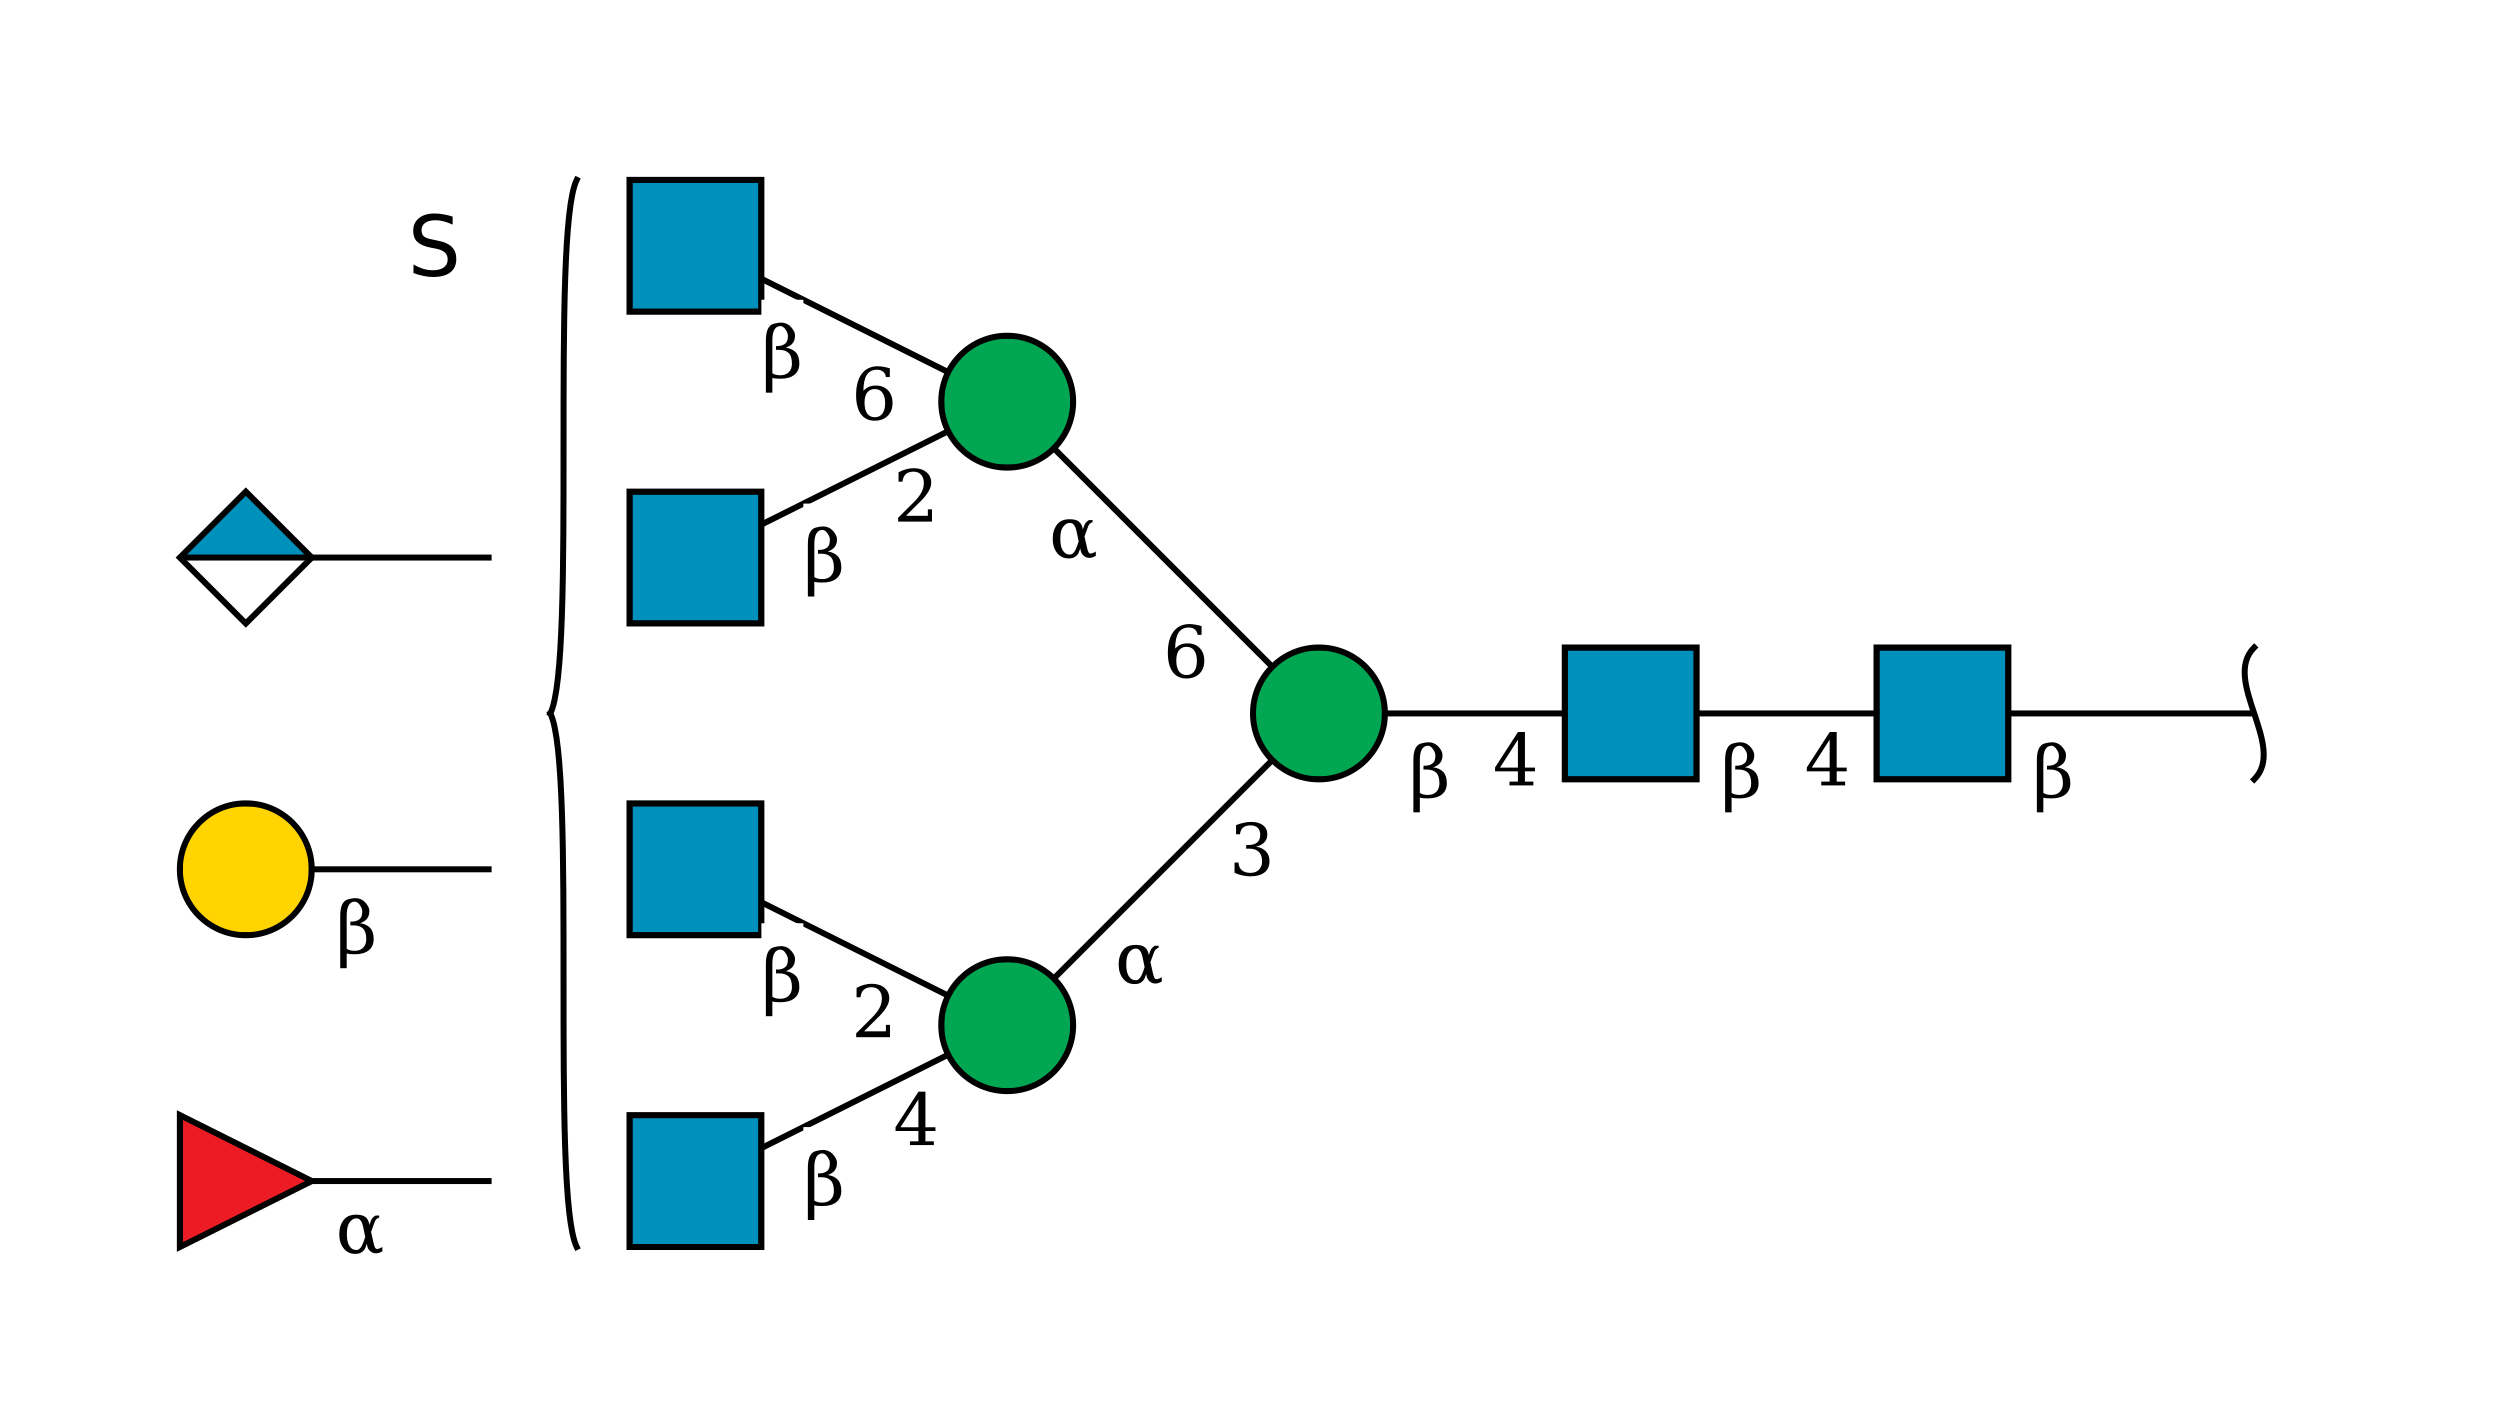 <?xml version="1.0"?>
<!DOCTYPE svg PUBLIC '-//W3C//DTD SVG 1.0//EN'
          'http://www.w3.org/TR/2001/REC-SVG-20010904/DTD/svg10.dtd'>
<svg viewBox="0 0 417 238" xmlns:xlink="http://www.w3.org/1999/xlink" style="fill-opacity:1; color-rendering:auto; color-interpolation:auto; text-rendering:auto; stroke:black; stroke-linecap:square; stroke-miterlimit:10; shape-rendering:auto; stroke-opacity:1; fill:black; stroke-dasharray:none; font-weight:normal; stroke-width:1; font-family:&apos;Dialog&apos;; font-style:normal; stroke-linejoin:miter; font-size:12; stroke-dashoffset:0; image-rendering:auto;" xmlns="http://www.w3.org/2000/svg"
><!--Generated by the Batik Graphics2D SVG Generator--><defs id="genericDefs"
  /><g
  ><defs id="defs1"
    ><clipPath clipPathUnits="userSpaceOnUse" id="clipPath_xagnTj3bbnkNWlv8FBtpmnJYlPq5v0k5"
      ><path d="M313 108 L335 108 L335 130 L313 130 L313 108 Z"
      /></clipPath
      ><clipPath clipPathUnits="userSpaceOnUse" id="clipPath_U0zzm4Mr1jWBqJfhDLUpP6YCM10GLCw2"
      ><path d="M261 108 L283 108 L283 130 L261 130 L261 108 Z"
      /></clipPath
      ><clipPath clipPathUnits="userSpaceOnUse" id="clipPath_5UmocJVAlUdYl6M15PGY00jlAONlrYHU"
      ><path d="M231 119 C231 125.075 226.075 130 220 130 C213.925 130 209 125.075 209 119 C209 112.925 213.925 108 220 108 C226.075 108 231 112.925 231 119 Z"
      /></clipPath
      ><clipPath clipPathUnits="userSpaceOnUse" id="clipPath_lftDGkqo8mhN4rhhGjbOnivMMCY5nCEx"
      ><path d="M179 171 C179 177.075 174.075 182 168 182 C161.925 182 157 177.075 157 171 C157 164.925 161.925 160 168 160 C174.075 160 179 164.925 179 171 Z"
      /></clipPath
      ><clipPath clipPathUnits="userSpaceOnUse" id="clipPath_QgrC7xFBv8yACSmVHRO5Z8XIHDrY5fLh"
      ><path d="M105 186 L127 186 L127 208 L105 208 L105 186 Z"
      /></clipPath
      ><clipPath clipPathUnits="userSpaceOnUse" id="clipPath_TtISEarFv40K74lY1TBLeyZe0LTNPyuv"
      ><path d="M105 134 L127 134 L127 156 L105 156 L105 134 Z"
      /></clipPath
      ><clipPath clipPathUnits="userSpaceOnUse" id="clipPath_zT6gbuadJ3Qm5t76hNIlA8NuWW33vttC"
      ><path d="M179 67 C179 73.075 174.075 78 168 78 C161.925 78 157 73.075 157 67 C157 60.925 161.925 56 168 56 C174.075 56 179 60.925 179 67 Z"
      /></clipPath
      ><clipPath clipPathUnits="userSpaceOnUse" id="clipPath_l4KnfvP3A5QKGTOpVORArPpYGoMcG2hz"
      ><path d="M105 82 L127 82 L127 104 L105 104 L105 82 Z"
      /></clipPath
      ><clipPath clipPathUnits="userSpaceOnUse" id="clipPath_Nq4Grdm2KOthyZmKI2ppkJJZkLW2bxod"
      ><path d="M105 30 L127 30 L127 52 L105 52 L105 30 Z"
      /></clipPath
      ><clipPath clipPathUnits="userSpaceOnUse" id="clipPath_zHHSg8o31wD4hXQl2hGJ1Y3lCzx68iws"
      ><path style="fill-rule:evenodd;" d="M52 197 L30 208 L30 186 Z"
      /></clipPath
      ><clipPath clipPathUnits="userSpaceOnUse" id="clipPath_L2Vt7PkXn870o0mMRpVqxUiT0K1gXBoA"
      ><path d="M52 145 C52 151.075 47.075 156 41 156 C34.925 156 30 151.075 30 145 C30 138.925 34.925 134 41 134 C47.075 134 52 138.925 52 145 Z"
      /></clipPath
      ><clipPath clipPathUnits="userSpaceOnUse" id="clipPath_wr2oMpJKOukoDYeeTTHAblGqbfNCQiCY"
      ><path style="fill-rule:evenodd;" d="M41 82 L52 93 L41 104 L30 93 Z"
      /></clipPath
    ></defs
    ><g style="fill:white; text-rendering:optimizeSpeed; stroke:white;"
    ><rect x="0" width="417" height="238" y="0" style="stroke:none;"
    /></g
    ><g style="text-rendering:optimizeSpeed;" ID="l-1:1,2"
    ><polygon style="fill:none;" points=" 376 119 324 119"
    /></g
    ><g style="text-rendering:optimizeSpeed;" ID="r-1:1"
    ><path style="fill:none;" d="M376 108 C370.5 113.5 381.5 124.5 376 130"
    /></g
    ><g style="text-rendering:optimizeSpeed;" ID="l-1:2,3"
    ><polygon style="fill:none;" points=" 324 119 272 119"
    /></g
    ><g ID="r-1:2" style="fill:white; text-rendering:optimizeSpeed; stroke:white;"
    ><rect x="313" y="108" width="22" style="clip-path:url(#clipPath_xagnTj3bbnkNWlv8FBtpmnJYlPq5v0k5); stroke:none;" height="22"
      /><rect x="313" y="108" width="22" style="clip-path:url(#clipPath_xagnTj3bbnkNWlv8FBtpmnJYlPq5v0k5); fill:rgb(0,144,188); stroke:none;" height="22"
      /><rect x="313" y="108" width="22" style="clip-path:url(#clipPath_xagnTj3bbnkNWlv8FBtpmnJYlPq5v0k5); fill:none; stroke:black;" height="22"
      /><rect x="313" y="108" width="22" style="fill:none; stroke:black;" height="22"
    /></g
    ><g style="text-rendering:optimizeSpeed;" ID="l-1:3,4"
    ><polygon style="fill:none;" points=" 272 119 220 119"
    /></g
    ><g ID="r-1:3" style="fill:white; text-rendering:optimizeSpeed; stroke:white;"
    ><rect x="261" y="108" width="22" style="clip-path:url(#clipPath_U0zzm4Mr1jWBqJfhDLUpP6YCM10GLCw2); stroke:none;" height="22"
      /><rect x="261" y="108" width="22" style="clip-path:url(#clipPath_U0zzm4Mr1jWBqJfhDLUpP6YCM10GLCw2); fill:rgb(0,144,188); stroke:none;" height="22"
      /><rect x="261" y="108" width="22" style="clip-path:url(#clipPath_U0zzm4Mr1jWBqJfhDLUpP6YCM10GLCw2); fill:none; stroke:black;" height="22"
      /><rect x="261" y="108" width="22" style="fill:none; stroke:black;" height="22"
    /></g
    ><g style="text-rendering:optimizeSpeed;" ID="l-1:4,5"
    ><polygon style="fill:none;" points=" 220 119 168 171"
    /></g
    ><g style="text-rendering:optimizeSpeed;" ID="l-1:4,6"
    ><polygon style="fill:none;" points=" 220 119 168 67"
    /></g
    ><g ID="r-1:4" style="fill:white; text-rendering:optimizeSpeed; stroke:white;"
    ><circle r="11" style="clip-path:url(#clipPath_5UmocJVAlUdYl6M15PGY00jlAONlrYHU); stroke:none;" cx="220" cy="119"
      /><rect x="209" y="108" width="22" style="clip-path:url(#clipPath_5UmocJVAlUdYl6M15PGY00jlAONlrYHU); fill:rgb(0,166,81); stroke:none;" height="22"
      /><rect x="209" y="108" width="22" style="clip-path:url(#clipPath_5UmocJVAlUdYl6M15PGY00jlAONlrYHU); fill:none; stroke:black;" height="22"
      /><circle r="11" style="fill:none; stroke:black;" cx="220" cy="119"
    /></g
    ><g style="text-rendering:optimizeSpeed;" ID="l-1:5,7"
    ><polygon style="fill:none;" points=" 168 171 116 197"
    /></g
    ><g style="text-rendering:optimizeSpeed;" ID="l-1:5,8"
    ><polygon style="fill:none;" points=" 168 171 116 145"
    /></g
    ><g ID="r-1:5" style="fill:white; text-rendering:optimizeSpeed; stroke:white;"
    ><circle r="11" style="clip-path:url(#clipPath_lftDGkqo8mhN4rhhGjbOnivMMCY5nCEx); stroke:none;" cx="168" cy="171"
      /><rect x="157" y="160" width="22" style="clip-path:url(#clipPath_lftDGkqo8mhN4rhhGjbOnivMMCY5nCEx); fill:rgb(0,166,81); stroke:none;" height="22"
      /><rect x="157" y="160" width="22" style="clip-path:url(#clipPath_lftDGkqo8mhN4rhhGjbOnivMMCY5nCEx); fill:none; stroke:black;" height="22"
      /><circle r="11" style="fill:none; stroke:black;" cx="168" cy="171"
    /></g
    ><g ID="r-1:7" style="fill:white; text-rendering:optimizeSpeed; stroke:white;"
    ><rect x="105" y="186" width="22" style="clip-path:url(#clipPath_QgrC7xFBv8yACSmVHRO5Z8XIHDrY5fLh); stroke:none;" height="22"
      /><rect x="105" y="186" width="22" style="clip-path:url(#clipPath_QgrC7xFBv8yACSmVHRO5Z8XIHDrY5fLh); fill:rgb(0,144,188); stroke:none;" height="22"
      /><rect x="105" y="186" width="22" style="clip-path:url(#clipPath_QgrC7xFBv8yACSmVHRO5Z8XIHDrY5fLh); fill:none; stroke:black;" height="22"
      /><rect x="105" y="186" width="22" style="fill:none; stroke:black;" height="22"
    /></g
    ><g ID="r-1:8" style="fill:white; text-rendering:optimizeSpeed; stroke:white;"
    ><rect x="105" y="134" width="22" style="clip-path:url(#clipPath_TtISEarFv40K74lY1TBLeyZe0LTNPyuv); stroke:none;" height="22"
      /><rect x="105" y="134" width="22" style="clip-path:url(#clipPath_TtISEarFv40K74lY1TBLeyZe0LTNPyuv); fill:rgb(0,144,188); stroke:none;" height="22"
      /><rect x="105" y="134" width="22" style="clip-path:url(#clipPath_TtISEarFv40K74lY1TBLeyZe0LTNPyuv); fill:none; stroke:black;" height="22"
      /><rect x="105" y="134" width="22" style="fill:none; stroke:black;" height="22"
    /></g
    ><g ID="li-1:5,7" style="fill:white; text-rendering:optimizeSpeed; font-family:&apos;Serif&apos;; stroke:white;"
    ><rect x="149" width="8" height="9" y="182" style="stroke:none;"
      /><path d="M153.188 188.031 L153.188 183.375 L150.203 188.031 L153.188 188.031 ZM155.766 191 L151.781 191 L151.781 190.375 L153.188 190.375 L153.188 188.656 L149.375 188.656 L149.375 188.016 L153.203 182.094 L154.359 182.094 L154.359 188.031 L156.031 188.031 L156.031 188.656 L154.359 188.656 L154.359 190.375 L155.766 190.375 L155.766 191 Z" style="fill:black; stroke:none;"
      /><rect x="134" width="7" height="13" y="188" style="stroke:none;"
      /><path d="M135.828 200.25 Q136.297 200.594 137.172 200.594 Q138.062 200.594 138.578 200.078 Q139.094 199.547 139.094 198.656 Q139.094 197.422 138.562 196.891 Q138.016 196.359 137 196.359 L136.438 196.359 L136.438 195.719 L136.734 195.719 Q137.484 195.719 138 195.297 Q138.422 194.953 138.422 194.016 Q138.422 193.609 138.141 193.141 Q137.688 192.375 137.156 192.391 Q135.828 192.438 135.828 194.781 L135.828 200.25 ZM134.75 203.5 L134.75 194.781 Q134.75 192.328 136.078 192 Q136.766 191.812 137.25 191.812 Q138.344 191.812 139.047 192.672 Q139.609 193.359 139.609 193.938 Q139.609 194.781 139.203 195.266 Q138.797 195.75 138.062 195.984 Q139.141 196.141 139.75 196.781 Q140.328 197.406 140.328 198.641 Q140.328 199.859 139.5 200.516 Q138.688 201.172 137.141 201.172 Q136.188 201.172 135.828 201.031 L135.828 203.5 L134.75 203.5 Z" style="fill:black; stroke:none;"
    /></g
    ><g ID="li-1:5,8" style="fill:white; text-rendering:optimizeSpeed; font-family:&apos;Serif&apos;; stroke:white;"
    ><rect x="142" width="7" height="9" y="164" style="stroke:none;"
      /><path d="M143.531 166.344 L142.875 166.344 L142.875 164.781 Q143.5 164.438 144.141 164.266 Q144.781 164.094 145.391 164.094 Q146.75 164.094 147.531 164.766 Q148.328 165.422 148.328 166.547 Q148.328 167.844 146.547 169.625 Q146.406 169.766 146.328 169.828 L144.125 172.031 L147.766 172.031 L147.766 170.953 L148.453 170.953 L148.453 173 L142.812 173 L142.812 172.359 L145.469 169.719 Q146.344 168.828 146.719 168.094 Q147.094 167.359 147.094 166.547 Q147.094 165.672 146.625 165.172 Q146.172 164.672 145.375 164.672 Q144.531 164.672 144.078 165.094 Q143.625 165.5 143.531 166.344 Z" style="fill:black; stroke:none;"
      /><rect x="127" width="7" height="13" y="154" style="stroke:none;"
      /><path d="M128.828 166.25 Q129.297 166.594 130.172 166.594 Q131.062 166.594 131.578 166.078 Q132.094 165.547 132.094 164.656 Q132.094 163.422 131.562 162.891 Q131.016 162.359 130 162.359 L129.438 162.359 L129.438 161.719 L129.734 161.719 Q130.484 161.719 131 161.297 Q131.422 160.953 131.422 160.016 Q131.422 159.609 131.141 159.141 Q130.688 158.375 130.156 158.391 Q128.828 158.438 128.828 160.781 L128.828 166.25 ZM127.75 169.5 L127.75 160.781 Q127.75 158.328 129.078 158 Q129.766 157.812 130.25 157.812 Q131.344 157.812 132.047 158.672 Q132.609 159.359 132.609 159.938 Q132.609 160.781 132.203 161.266 Q131.797 161.75 131.062 161.984 Q132.141 162.141 132.75 162.781 Q133.328 163.406 133.328 164.641 Q133.328 165.859 132.5 166.516 Q131.688 167.172 130.141 167.172 Q129.188 167.172 128.828 167.031 L128.828 169.5 L127.75 169.5 Z" style="fill:black; stroke:none;"
    /></g
    ><g style="text-rendering:optimizeSpeed;" ID="l-1:6,9"
    ><polygon style="fill:none;" points=" 168 67 116 93"
    /></g
    ><g style="text-rendering:optimizeSpeed;" ID="l-1:6,10"
    ><polygon style="fill:none;" points=" 168 67 116 41"
    /></g
    ><g ID="r-1:6" style="fill:white; text-rendering:optimizeSpeed; stroke:white;"
    ><circle r="11" style="clip-path:url(#clipPath_zT6gbuadJ3Qm5t76hNIlA8NuWW33vttC); stroke:none;" cx="168" cy="67"
      /><rect x="157" y="56" width="22" style="clip-path:url(#clipPath_zT6gbuadJ3Qm5t76hNIlA8NuWW33vttC); fill:rgb(0,166,81); stroke:none;" height="22"
      /><rect x="157" y="56" width="22" style="clip-path:url(#clipPath_zT6gbuadJ3Qm5t76hNIlA8NuWW33vttC); fill:none; stroke:black;" height="22"
      /><circle r="11" style="fill:none; stroke:black;" cx="168" cy="67"
    /></g
    ><g ID="r-1:9" style="fill:white; text-rendering:optimizeSpeed; stroke:white;"
    ><rect x="105" y="82" width="22" style="clip-path:url(#clipPath_l4KnfvP3A5QKGTOpVORArPpYGoMcG2hz); stroke:none;" height="22"
      /><rect x="105" y="82" width="22" style="clip-path:url(#clipPath_l4KnfvP3A5QKGTOpVORArPpYGoMcG2hz); fill:rgb(0,144,188); stroke:none;" height="22"
      /><rect x="105" y="82" width="22" style="clip-path:url(#clipPath_l4KnfvP3A5QKGTOpVORArPpYGoMcG2hz); fill:none; stroke:black;" height="22"
      /><rect x="105" y="82" width="22" style="fill:none; stroke:black;" height="22"
    /></g
    ><g ID="r-1:10" style="fill:white; text-rendering:optimizeSpeed; stroke:white;"
    ><rect x="105" y="30" width="22" style="clip-path:url(#clipPath_Nq4Grdm2KOthyZmKI2ppkJJZkLW2bxod); stroke:none;" height="22"
      /><rect x="105" y="30" width="22" style="clip-path:url(#clipPath_Nq4Grdm2KOthyZmKI2ppkJJZkLW2bxod); fill:rgb(0,144,188); stroke:none;" height="22"
      /><rect x="105" y="30" width="22" style="clip-path:url(#clipPath_Nq4Grdm2KOthyZmKI2ppkJJZkLW2bxod); fill:none; stroke:black;" height="22"
      /><rect x="105" y="30" width="22" style="fill:none; stroke:black;" height="22"
    /></g
    ><g ID="li-1:6,9" style="fill:white; text-rendering:optimizeSpeed; font-family:&apos;Serif&apos;; stroke:white;"
    ><rect x="149" width="7" height="9" y="78" style="stroke:none;"
      /><path d="M150.531 80.344 L149.875 80.344 L149.875 78.781 Q150.5 78.438 151.141 78.266 Q151.781 78.094 152.391 78.094 Q153.75 78.094 154.531 78.766 Q155.328 79.422 155.328 80.547 Q155.328 81.844 153.547 83.625 Q153.406 83.766 153.328 83.828 L151.125 86.031 L154.766 86.031 L154.766 84.953 L155.453 84.953 L155.453 87 L149.812 87 L149.812 86.359 L152.469 83.719 Q153.344 82.828 153.719 82.094 Q154.094 81.359 154.094 80.547 Q154.094 79.672 153.625 79.172 Q153.172 78.672 152.375 78.672 Q151.531 78.672 151.078 79.094 Q150.625 79.5 150.531 80.344 Z" style="fill:black; stroke:none;"
      /><rect x="134" width="7" height="13" y="84" style="stroke:none;"
      /><path d="M135.828 96.25 Q136.297 96.594 137.172 96.594 Q138.062 96.594 138.578 96.078 Q139.094 95.547 139.094 94.656 Q139.094 93.422 138.562 92.891 Q138.016 92.359 137 92.359 L136.438 92.359 L136.438 91.719 L136.734 91.719 Q137.484 91.719 138 91.297 Q138.422 90.953 138.422 90.016 Q138.422 89.609 138.141 89.141 Q137.688 88.375 137.156 88.391 Q135.828 88.438 135.828 90.781 L135.828 96.25 ZM134.75 99.5 L134.75 90.781 Q134.75 88.328 136.078 88 Q136.766 87.812 137.25 87.812 Q138.344 87.812 139.047 88.672 Q139.609 89.359 139.609 89.938 Q139.609 90.781 139.203 91.266 Q138.797 91.75 138.062 91.984 Q139.141 92.141 139.75 92.781 Q140.328 93.406 140.328 94.641 Q140.328 95.859 139.5 96.516 Q138.688 97.172 137.141 97.172 Q136.188 97.172 135.828 97.031 L135.828 99.5 L134.75 99.5 Z" style="fill:black; stroke:none;"
    /></g
    ><g ID="li-1:6,10" style="fill:white; text-rendering:optimizeSpeed; font-family:&apos;Serif&apos;; stroke:white;"
    ><rect x="142" width="7" height="10" y="60" style="stroke:none;"
      /><path d="M145.922 69.594 Q146.75 69.594 147.188 68.984 Q147.641 68.375 147.641 67.234 Q147.641 66.109 147.188 65.5 Q146.75 64.891 145.922 64.891 Q145.094 64.891 144.641 65.484 Q144.203 66.062 144.203 67.172 Q144.203 68.328 144.641 68.969 Q145.094 69.594 145.922 69.594 ZM144.016 65.188 Q144.422 64.75 144.922 64.531 Q145.422 64.312 146.062 64.312 Q147.359 64.312 148.109 65.094 Q148.875 65.875 148.875 67.234 Q148.875 68.562 148.062 69.375 Q147.25 70.172 145.875 70.172 Q144.391 70.172 143.594 69.062 Q142.797 67.953 142.797 65.906 Q142.797 63.609 143.734 62.359 Q144.688 61.094 146.406 61.094 Q146.875 61.094 147.375 61.188 Q147.891 61.266 148.422 61.438 L148.422 62.891 L147.766 62.891 Q147.688 62.297 147.297 61.984 Q146.922 61.672 146.281 61.672 Q145.141 61.672 144.578 62.531 Q144.031 63.391 144.016 65.188 Z" style="fill:black; stroke:none;"
      /><rect x="127" width="7" height="13" y="50" style="stroke:none;"
      /><path d="M128.828 62.25 Q129.297 62.594 130.172 62.594 Q131.062 62.594 131.578 62.078 Q132.094 61.547 132.094 60.656 Q132.094 59.422 131.562 58.891 Q131.016 58.359 130 58.359 L129.438 58.359 L129.438 57.719 L129.734 57.719 Q130.484 57.719 131 57.297 Q131.422 56.953 131.422 56.016 Q131.422 55.609 131.141 55.141 Q130.688 54.375 130.156 54.391 Q128.828 54.438 128.828 56.781 L128.828 62.25 ZM127.75 65.5 L127.75 56.781 Q127.75 54.328 129.078 54 Q129.766 53.812 130.25 53.812 Q131.344 53.812 132.047 54.672 Q132.609 55.359 132.609 55.938 Q132.609 56.781 132.203 57.266 Q131.797 57.75 131.062 57.984 Q132.141 58.141 132.75 58.781 Q133.328 59.406 133.328 60.641 Q133.328 61.859 132.5 62.516 Q131.688 63.172 130.141 63.172 Q129.188 63.172 128.828 63.031 L128.828 65.5 L127.75 65.5 Z" style="fill:black; stroke:none;"
    /></g
    ><g ID="li-1:4,5" style="fill:white; text-rendering:optimizeSpeed; font-family:&apos;Serif&apos;; stroke:white;"
    ><rect x="205" width="7" height="10" y="136" style="stroke:none;"
      /><path d="M206.172 137.625 Q206.859 137.359 207.484 137.234 Q208.109 137.094 208.656 137.094 Q209.953 137.094 210.672 137.656 Q211.391 138.203 211.391 139.188 Q211.391 139.969 210.891 140.5 Q210.391 141.031 209.484 141.219 Q210.562 141.375 211.156 142.016 Q211.75 142.641 211.75 143.641 Q211.75 144.859 210.922 145.516 Q210.094 146.172 208.547 146.172 Q207.859 146.172 207.203 146.016 Q206.562 145.875 205.922 145.578 L205.922 143.875 L206.578 143.875 Q206.625 144.719 207.141 145.156 Q207.656 145.594 208.578 145.594 Q209.469 145.594 209.984 145.078 Q210.516 144.547 210.516 143.656 Q210.516 142.625 209.969 142.094 Q209.438 141.562 208.406 141.562 L207.859 141.562 L207.859 140.953 L208.141 140.953 Q209.172 140.953 209.688 140.531 Q210.203 140.109 210.203 139.25 Q210.203 138.484 209.781 138.078 Q209.359 137.672 208.562 137.672 Q207.766 137.672 207.328 138.047 Q206.906 138.422 206.828 139.156 L206.172 139.156 L206.172 137.625 Z" style="fill:black; stroke:none;"
      /><rect x="186" width="8" height="8" y="156" style="stroke:none;"
      /><path d="M191.188 162.469 L190.953 163.109 Q190.766 163.625 190.203 163.938 Q189.844 164.156 189.203 164.141 Q188.047 164.141 187.328 163.234 Q186.594 162.328 186.594 160.859 Q186.594 159.422 187.328 158.484 Q188.016 157.594 189.453 157.609 Q190.453 157.609 190.953 158 Q191.406 158.344 191.578 159.094 L191.625 159.312 L191.844 158.672 Q192.062 158.047 192.656 157.75 L193.25 157.75 L193.25 158.094 Q192.688 158.266 192.5 158.812 L191.891 160.484 L192.297 162.281 Q192.5 163.203 192.734 163.297 Q193.047 163.438 193.781 163 L193.781 163.719 Q192.594 164.406 191.75 163.688 Q191.375 163.359 191.266 162.875 L191.188 162.469 ZM190.922 161.312 L190.562 159.594 Q190.266 158.219 189.469 158.219 Q188.797 158.203 188.281 158.938 Q187.859 159.516 187.859 160.875 Q187.859 162.172 188.281 162.828 Q188.75 163.547 189.531 163.5 Q190.203 163.438 190.688 162 L190.922 161.312 Z" style="fill:black; stroke:none;"
    /></g
    ><g ID="li-1:4,6" style="fill:white; text-rendering:optimizeSpeed; font-family:&apos;Serif&apos;; stroke:white;"
    ><rect x="194" width="7" height="10" y="103" style="stroke:none;"
      /><path d="M197.922 112.594 Q198.75 112.594 199.188 111.984 Q199.641 111.375 199.641 110.234 Q199.641 109.109 199.188 108.5 Q198.75 107.891 197.922 107.891 Q197.094 107.891 196.641 108.484 Q196.203 109.062 196.203 110.172 Q196.203 111.328 196.641 111.969 Q197.094 112.594 197.922 112.594 ZM196.016 108.188 Q196.422 107.75 196.922 107.531 Q197.422 107.312 198.062 107.312 Q199.359 107.312 200.109 108.094 Q200.875 108.875 200.875 110.234 Q200.875 111.562 200.062 112.375 Q199.25 113.172 197.875 113.172 Q196.391 113.172 195.594 112.062 Q194.797 110.953 194.797 108.906 Q194.797 106.609 195.734 105.359 Q196.688 104.094 198.406 104.094 Q198.875 104.094 199.375 104.188 Q199.891 104.266 200.422 104.438 L200.422 105.891 L199.766 105.891 Q199.688 105.297 199.297 104.984 Q198.922 104.672 198.281 104.672 Q197.141 104.672 196.578 105.531 Q196.031 106.391 196.016 108.188 Z" style="fill:black; stroke:none;"
      /><rect x="175" width="8" height="8" y="85" style="stroke:none;"
      /><path d="M180.188 91.469 L179.953 92.109 Q179.766 92.625 179.203 92.938 Q178.844 93.156 178.203 93.141 Q177.047 93.141 176.328 92.234 Q175.594 91.328 175.594 89.859 Q175.594 88.422 176.328 87.484 Q177.016 86.594 178.453 86.609 Q179.453 86.609 179.953 87 Q180.406 87.344 180.578 88.094 L180.625 88.312 L180.844 87.672 Q181.062 87.047 181.656 86.75 L182.25 86.75 L182.25 87.094 Q181.688 87.266 181.5 87.812 L180.891 89.484 L181.297 91.281 Q181.5 92.203 181.734 92.297 Q182.047 92.438 182.781 92 L182.781 92.719 Q181.594 93.406 180.75 92.688 Q180.375 92.359 180.266 91.875 L180.188 91.469 ZM179.922 90.312 L179.562 88.594 Q179.266 87.219 178.469 87.219 Q177.797 87.203 177.281 87.938 Q176.859 88.516 176.859 89.875 Q176.859 91.172 177.281 91.828 Q177.75 92.547 178.531 92.5 Q179.203 92.438 179.688 91 L179.922 90.312 Z" style="fill:black; stroke:none;"
    /></g
    ><g ID="li-1:3,4" style="fill:white; text-rendering:optimizeSpeed; font-family:&apos;Serif&apos;; stroke:white;"
    ><rect x="249" width="8" height="9" y="122" style="stroke:none;"
      /><path d="M253.188 128.031 L253.188 123.375 L250.203 128.031 L253.188 128.031 ZM255.766 131 L251.781 131 L251.781 130.375 L253.188 130.375 L253.188 128.656 L249.375 128.656 L249.375 128.016 L253.203 122.094 L254.359 122.094 L254.359 128.031 L256.031 128.031 L256.031 128.656 L254.359 128.656 L254.359 130.375 L255.766 130.375 L255.766 131 Z" style="fill:black; stroke:none;"
      /><rect x="235" width="7" height="13" y="120" style="stroke:none;"
      /><path d="M236.828 132.25 Q237.297 132.594 238.172 132.594 Q239.062 132.594 239.578 132.078 Q240.094 131.547 240.094 130.656 Q240.094 129.422 239.562 128.891 Q239.016 128.359 238 128.359 L237.438 128.359 L237.438 127.719 L237.734 127.719 Q238.484 127.719 239 127.297 Q239.422 126.953 239.422 126.016 Q239.422 125.609 239.141 125.141 Q238.688 124.375 238.156 124.391 Q236.828 124.438 236.828 126.781 L236.828 132.25 ZM235.75 135.5 L235.75 126.781 Q235.75 124.328 237.078 124 Q237.766 123.812 238.25 123.812 Q239.344 123.812 240.047 124.672 Q240.609 125.359 240.609 125.938 Q240.609 126.781 240.203 127.266 Q239.797 127.75 239.062 127.984 Q240.141 128.141 240.75 128.781 Q241.328 129.406 241.328 130.641 Q241.328 131.859 240.5 132.516 Q239.688 133.172 238.141 133.172 Q237.188 133.172 236.828 133.031 L236.828 135.5 L235.75 135.5 Z" style="fill:black; stroke:none;"
    /></g
    ><g ID="li-1:2,3" style="fill:white; text-rendering:optimizeSpeed; font-family:&apos;Serif&apos;; stroke:white;"
    ><rect x="301" width="8" height="9" y="122" style="stroke:none;"
      /><path d="M305.188 128.031 L305.188 123.375 L302.203 128.031 L305.188 128.031 ZM307.766 131 L303.781 131 L303.781 130.375 L305.188 130.375 L305.188 128.656 L301.375 128.656 L301.375 128.016 L305.203 122.094 L306.359 122.094 L306.359 128.031 L308.031 128.031 L308.031 128.656 L306.359 128.656 L306.359 130.375 L307.766 130.375 L307.766 131 Z" style="fill:black; stroke:none;"
      /><rect x="287" width="7" height="13" y="120" style="stroke:none;"
      /><path d="M288.828 132.25 Q289.297 132.594 290.172 132.594 Q291.062 132.594 291.578 132.078 Q292.094 131.547 292.094 130.656 Q292.094 129.422 291.562 128.891 Q291.016 128.359 290 128.359 L289.438 128.359 L289.438 127.719 L289.734 127.719 Q290.484 127.719 291 127.297 Q291.422 126.953 291.422 126.016 Q291.422 125.609 291.141 125.141 Q290.688 124.375 290.156 124.391 Q288.828 124.438 288.828 126.781 L288.828 132.25 ZM287.75 135.5 L287.75 126.781 Q287.75 124.328 289.078 124 Q289.766 123.812 290.25 123.812 Q291.344 123.812 292.047 124.672 Q292.609 125.359 292.609 125.938 Q292.609 126.781 292.203 127.266 Q291.797 127.75 291.062 127.984 Q292.141 128.141 292.75 128.781 Q293.328 129.406 293.328 130.641 Q293.328 131.859 292.5 132.516 Q291.688 133.172 290.141 133.172 Q289.188 133.172 288.828 133.031 L288.828 135.5 L287.75 135.5 Z" style="fill:black; stroke:none;"
    /></g
    ><g ID="li-1:1,2" style="fill:white; text-rendering:optimizeSpeed; font-family:&apos;Serif&apos;; stroke:white;"
    ><rect x="339" width="7" height="13" y="120" style="stroke:none;"
      /><path d="M340.828 132.25 Q341.297 132.594 342.172 132.594 Q343.062 132.594 343.578 132.078 Q344.094 131.547 344.094 130.656 Q344.094 129.422 343.562 128.891 Q343.016 128.359 342 128.359 L341.438 128.359 L341.438 127.719 L341.734 127.719 Q342.484 127.719 343 127.297 Q343.422 126.953 343.422 126.016 Q343.422 125.609 343.141 125.141 Q342.688 124.375 342.156 124.391 Q340.828 124.438 340.828 126.781 L340.828 132.25 ZM339.75 135.5 L339.75 126.781 Q339.75 124.328 341.078 124 Q341.766 123.812 342.25 123.812 Q343.344 123.812 344.047 124.672 Q344.609 125.359 344.609 125.938 Q344.609 126.781 344.203 127.266 Q343.797 127.75 343.062 127.984 Q344.141 128.141 344.75 128.781 Q345.328 129.406 345.328 130.641 Q345.328 131.859 344.5 132.516 Q343.688 133.172 342.141 133.172 Q341.188 133.172 340.828 133.031 L340.828 135.5 L339.75 135.5 Z" style="fill:black; stroke:none;"
    /></g
    ><g style="text-rendering:optimizeSpeed;" ID="b-1:11"
    ><path style="fill:none;" d="M96.2 30 C91.8 38.9 96.2 110.1 91.8 119 M96.2 208 C91.8 199.1 96.2 127.9 91.8 119"
    /></g
    ><g style="text-rendering:optimizeSpeed;" ID="l-1:11,12"
    ><polygon style="fill:none;" points=" 82 197 41 197"
    /></g
    ><g ID="r-1:12" style="fill:white; text-rendering:optimizeSpeed; stroke:white;"
    ><polygon style="stroke:none; clip-path:url(#clipPath_zHHSg8o31wD4hXQl2hGJ1Y3lCzx68iws);" points=" 52 197 30 208 30 186"
      /><rect x="30" y="186" width="22" style="clip-path:url(#clipPath_zHHSg8o31wD4hXQl2hGJ1Y3lCzx68iws); fill:rgb(237,28,36); stroke:none;" height="22"
      /><rect x="30" y="186" width="22" style="clip-path:url(#clipPath_zHHSg8o31wD4hXQl2hGJ1Y3lCzx68iws); fill:none; stroke:black;" height="22"
      /><polygon style="fill:none; stroke:black;" points=" 52 197 30 208 30 186"
    /></g
    ><g ID="li-1:11,12" style="fill:white; text-rendering:optimizeSpeed; font-family:&apos;Serif&apos;; stroke:white;"
    ><rect x="56" width="8" height="8" y="201" style="stroke:none;"
      /><path d="M61.188 207.469 L60.953 208.109 Q60.766 208.625 60.203 208.938 Q59.844 209.156 59.203 209.141 Q58.047 209.141 57.328 208.234 Q56.594 207.328 56.594 205.859 Q56.594 204.422 57.328 203.484 Q58.016 202.594 59.453 202.609 Q60.453 202.609 60.953 203 Q61.406 203.344 61.578 204.094 L61.625 204.312 L61.844 203.672 Q62.062 203.047 62.656 202.75 L63.25 202.75 L63.25 203.094 Q62.688 203.266 62.5 203.812 L61.891 205.484 L62.297 207.281 Q62.5 208.203 62.734 208.297 Q63.047 208.438 63.781 208 L63.781 208.719 Q62.594 209.406 61.75 208.688 Q61.375 208.359 61.266 207.875 L61.188 207.469 ZM60.922 206.312 L60.562 204.594 Q60.266 203.219 59.469 203.219 Q58.797 203.203 58.281 203.938 Q57.859 204.516 57.859 205.875 Q57.859 207.172 58.281 207.828 Q58.75 208.547 59.531 208.5 Q60.203 208.438 60.688 207 L60.922 206.312 Z" style="fill:black; stroke:none;"
    /></g
    ><g style="text-rendering:optimizeSpeed;" ID="l-1:11,13"
    ><polygon style="fill:none;" points=" 82 145 41 145"
    /></g
    ><g ID="r-1:13" style="fill:white; text-rendering:optimizeSpeed; stroke:white;"
    ><circle r="11" style="clip-path:url(#clipPath_L2Vt7PkXn870o0mMRpVqxUiT0K1gXBoA); stroke:none;" cx="41" cy="145"
      /><rect x="30" y="134" width="22" style="clip-path:url(#clipPath_L2Vt7PkXn870o0mMRpVqxUiT0K1gXBoA); fill:rgb(255,212,0); stroke:none;" height="22"
      /><rect x="30" y="134" width="22" style="clip-path:url(#clipPath_L2Vt7PkXn870o0mMRpVqxUiT0K1gXBoA); fill:none; stroke:black;" height="22"
      /><circle r="11" style="fill:none; stroke:black;" cx="41" cy="145"
    /></g
    ><g ID="li-1:11,13" style="fill:white; text-rendering:optimizeSpeed; font-family:&apos;Serif&apos;; stroke:white;"
    ><rect x="56" width="7" height="13" y="146" style="stroke:none;"
      /><path d="M57.828 158.25 Q58.297 158.594 59.172 158.594 Q60.062 158.594 60.578 158.078 Q61.094 157.547 61.094 156.656 Q61.094 155.422 60.562 154.891 Q60.016 154.359 59 154.359 L58.438 154.359 L58.438 153.719 L58.734 153.719 Q59.484 153.719 60 153.297 Q60.422 152.953 60.422 152.016 Q60.422 151.609 60.141 151.141 Q59.688 150.375 59.156 150.391 Q57.828 150.438 57.828 152.781 L57.828 158.25 ZM56.75 161.5 L56.75 152.781 Q56.75 150.328 58.078 150 Q58.766 149.812 59.25 149.812 Q60.344 149.812 61.047 150.672 Q61.609 151.359 61.609 151.938 Q61.609 152.781 61.203 153.266 Q60.797 153.75 60.062 153.984 Q61.141 154.141 61.75 154.781 Q62.328 155.406 62.328 156.641 Q62.328 157.859 61.5 158.516 Q60.688 159.172 59.141 159.172 Q58.188 159.172 57.828 159.031 L57.828 161.5 L56.75 161.5 Z" style="fill:black; stroke:none;"
    /></g
    ><g style="text-rendering:optimizeSpeed;" ID="l-1:11,14"
    ><polygon style="fill:none;" points=" 82 93 41 93"
    /></g
    ><g ID="r-1:14" style="fill:white; text-rendering:optimizeSpeed; stroke:white;"
    ><polygon style="stroke:none; clip-path:url(#clipPath_wr2oMpJKOukoDYeeTTHAblGqbfNCQiCY);" points=" 41 82 52 93 41 104 30 93"
      /><rect x="30" y="82" width="22" style="clip-path:url(#clipPath_wr2oMpJKOukoDYeeTTHAblGqbfNCQiCY); fill:rgb(0,144,188); stroke:none;" height="11"
      /><rect x="30" y="82" width="22" style="clip-path:url(#clipPath_wr2oMpJKOukoDYeeTTHAblGqbfNCQiCY); fill:none; stroke:black;" height="11"
      /><polygon style="fill:none; stroke:black;" points=" 41 82 52 93 41 104 30 93"
    /></g
    ><g style="fill:white; text-rendering:optimizeSpeed; font-size:14; font-family:&apos;SansSerif&apos;; stroke:white;" ID="r-1:15"
    ><rect x="68" width="7" height="10" y="35" style="stroke:none;"
      /><path d="M75.5 36.125 L75.5 37.469 Q74.703 37.094 74 36.922 Q73.312 36.734 72.656 36.734 Q71.531 36.734 70.922 37.172 Q70.312 37.609 70.312 38.406 Q70.312 39.094 70.719 39.438 Q71.125 39.781 72.266 39.984 L73.094 40.156 Q74.641 40.453 75.375 41.203 Q76.109 41.938 76.109 43.188 Q76.109 44.672 75.109 45.438 Q74.125 46.203 72.203 46.203 Q71.469 46.203 70.656 46.031 Q69.844 45.875 68.969 45.547 L68.969 44.125 Q69.812 44.594 70.609 44.844 Q71.422 45.078 72.203 45.078 Q73.375 45.078 74.016 44.609 Q74.672 44.141 74.672 43.281 Q74.672 42.531 74.203 42.109 Q73.75 41.688 72.688 41.469 L71.844 41.312 Q70.297 41 69.609 40.344 Q68.922 39.688 68.922 38.516 Q68.922 37.172 69.875 36.391 Q70.828 35.609 72.5 35.609 Q73.219 35.609 73.969 35.75 Q74.719 35.875 75.5 36.125 Z" style="fill:black; stroke:none;"
    /></g
  ></g
></svg
>
